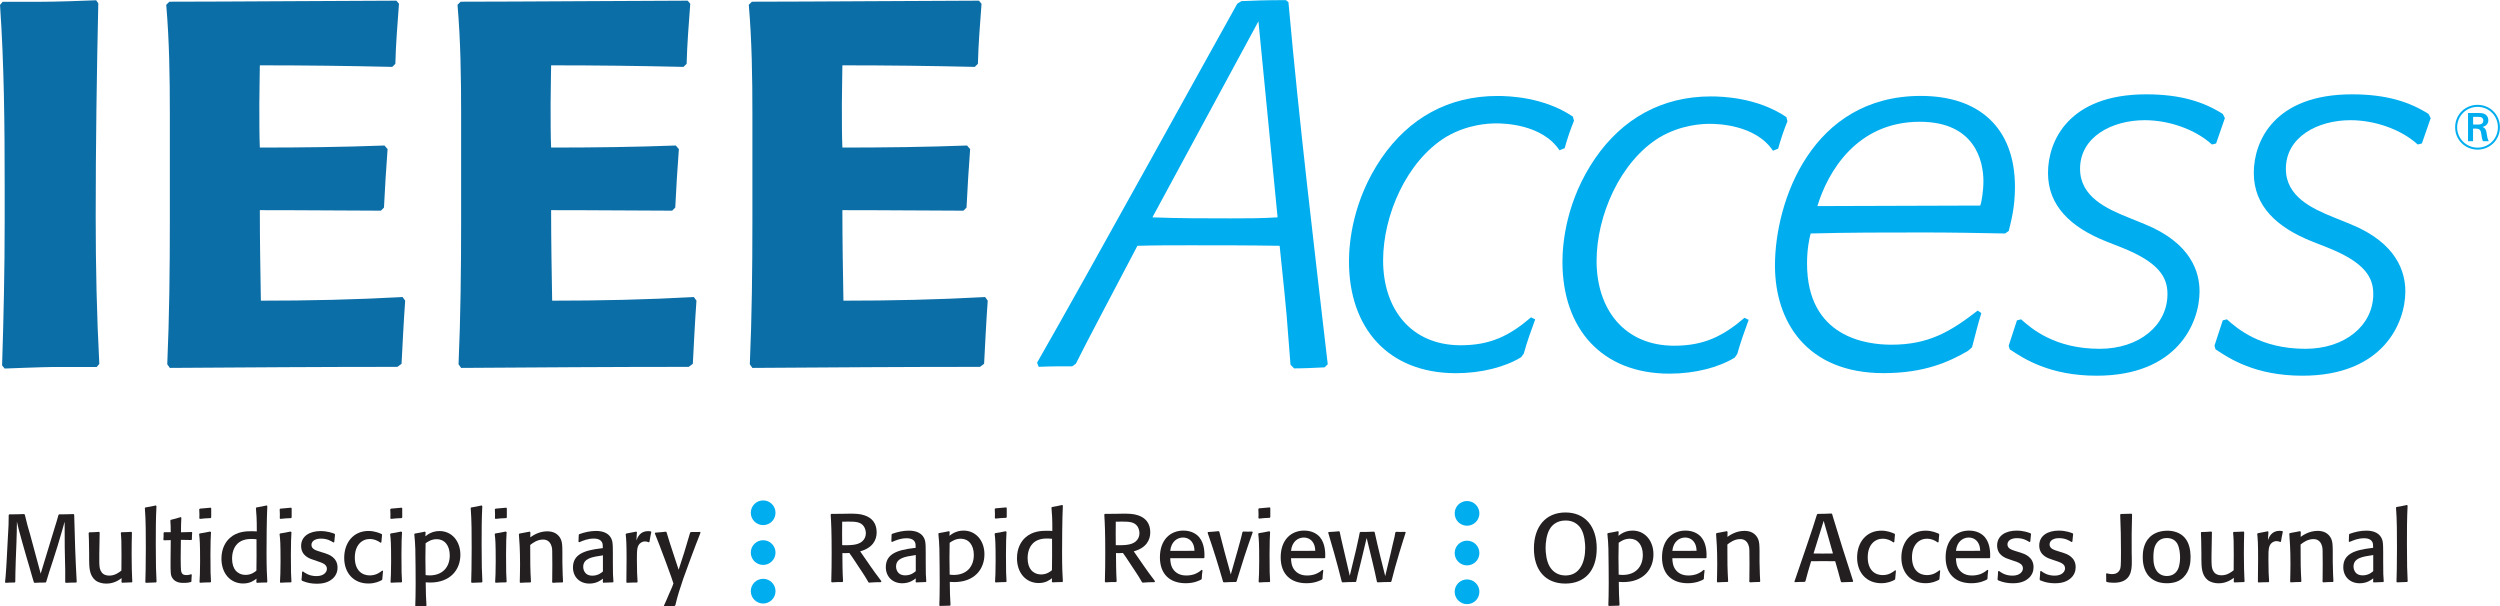 <svg height="52.78" viewBox="0 0 217.66 52.78" width="217.66" xmlns="http://www.w3.org/2000/svg"><path d="m0 0c0-.446-.362-.807-.807-.807-.446 0-.807.361-.807.807s.361.807.807.807c.445 0 .807-.361.807-.807" fill="#00adef" transform="matrix(1.333 0 0 -1.333 67.519 44.643)"/><path d="m0 0c0-.446-.362-.807-.807-.807-.446 0-.807.361-.807.807s.361.807.807.807c.445 0 .807-.361.807-.807" fill="#00adef" transform="matrix(1.333 0 0 -1.333 67.519 48.109)"/><path d="m0 0c0-.446-.362-.807-.807-.807-.446 0-.807.361-.807.807s.361.807.807.807c.445 0 .807-.361.807-.807" fill="#00adef" transform="matrix(1.333 0 0 -1.333 67.519 51.469)"/><path d="m0 0c0-.446-.362-.807-.807-.807-.446 0-.807.361-.807.807s.361.807.807.807c.445 0 .807-.361.807-.807" fill="#00adef" transform="matrix(1.333 0 0 -1.333 128.802 44.696)"/><path d="m0 0c0-.446-.362-.807-.807-.807-.446 0-.807.361-.807.807s.361.807.807.807c.445 0 .807-.361.807-.807" fill="#00adef" transform="matrix(1.333 0 0 -1.333 128.802 48.149)"/><path d="m0 0c0-.446-.362-.807-.807-.807-.446 0-.807.361-.807.807s.361.807.807.807c.445 0 .807-.361.807-.807" fill="#00adef" transform="matrix(1.333 0 0 -1.333 128.802 51.523)"/><path d="m0 0h-2.77c-.642 0-3.243-.102-3.243-.102l-.169.204c.101 3.141.169 6.249.169 9.391v2.364c0 3.919-.034 7.872-.304 11.79l.169.203h2.331c1.115 0 3.074.068 3.783.101l.136-.202c-.102-4.629-.169-9.29-.169-13.952 0-3.209.067-6.419.236-9.594" fill="#0c6ea7" transform="matrix(1.333 0 0 -1.333 8.422 31.95)"/><path d="m0 0c-.101-1.385-.169-2.838-.237-4.122l-.27-.202c-4.931 0-9.898-.034-14.864-.068l-.169.237c.136 3.108.169 6.216.169 9.357v6.994c0 2.398-.033 4.763-.236 7.127l.203.203c3.682 0 12.6.068 14.83.068l.169-.203c-.102-1.385-.203-2.602-.237-3.919l-.202-.203c-2.906.068-5.777.102-8.649.102 0-.642-.033-1.554-.033-2.5 0-1.081 0-2.162.033-2.871 2.737 0 5.439.033 8.142.134l.202-.236c-.101-1.284-.169-2.533-.236-3.817l-.202-.203c-4.966.034-7.906.034-7.906.034 0-1.993.034-3.953.068-5.912 3.108 0 6.182.067 9.256.237" fill="#0c6ea7" transform="matrix(1.333 0 0 -1.333 35.277 26.177)"/><path d="m0 0c-.101-1.385-.169-2.838-.237-4.122l-.27-.202c-4.932 0-9.898-.034-14.864-.068l-.169.237c.136 3.108.169 6.216.169 9.357v6.994c0 2.398-.033 4.763-.236 7.127l.203.203c3.682 0 12.6.068 14.83.068l.169-.203c-.102-1.385-.203-2.602-.237-3.919l-.203-.203c-2.905.068-5.776.102-8.648.102 0-.642-.033-1.554-.033-2.5 0-1.081 0-2.162.033-2.871 2.737 0 5.439.033 8.142.134l.202-.236c-.101-1.284-.169-2.533-.236-3.817l-.203-.203c-4.965.034-7.905.034-7.905.034 0-1.993.035-3.953.068-5.912 3.108 0 6.182.067 9.256.237" fill="#0c6ea7" transform="matrix(1.333 0 0 -1.333 60.637 26.177)"/><path d="m0 0c-.101-1.385-.169-2.838-.237-4.122l-.27-.202c-4.931 0-9.898-.034-14.864-.068l-.169.237c.136 3.108.169 6.216.169 9.357v6.994c0 2.398-.033 4.763-.236 7.127l.203.203c3.682 0 12.6.068 14.83.068l.169-.203c-.102-1.385-.203-2.602-.237-3.919l-.203-.203c-2.905.068-5.776.102-8.648.102 0-.642-.033-1.554-.033-2.5 0-1.081 0-2.162.033-2.871 2.737 0 5.439.033 8.142.134l.202-.236c-.101-1.284-.169-2.533-.236-3.817l-.202-.203c-4.966.034-7.906.034-7.906.034 0-1.993.034-3.953.068-5.912 3.108 0 6.182.067 9.256.237" fill="#0c6ea7" transform="matrix(1.333 0 0 -1.333 85.996 26.177)"/><path d="m0 0c1.689-.067 3.412-.067 5.135-.067.98 0 1.993 0 3.041.067l-1.251 12.803zm11.249-9.797c-.675-.033-1.351-.068-1.993-.068l-.236.237c-.304 3.75-.135 2.263-.71 7.77-1.925.033-3.952.033-5.877.033-1.15 0-2.264 0-3.412-.033-2.23-4.257-3.142-5.946-4.021-7.702l-.236-.169c-.71 0-1.453 0-2.196-.034l-.101.27c3.141 5.473 12.026 21.587 13.074 23.445l.27.169c.743.034 1.52.067 2.905.067l.169-.135c.709-7.905 1.655-15.776 2.567-23.647" fill="#00adef" transform="matrix(1.333 0 0 -1.333 100.333 18.923)"/><path d="m0 0c-1.047-.642-2.601-1.047-4.257-1.047-4.459 0-6.992 2.972-6.992 7.296 0 1.217.236 3.987 2.128 6.757 1.79 2.601 4.358 4.054 7.567 4.054.743 0 3.04-.068 4.932-1.351l.068-.271c-.237-.574-.439-1.182-.608-1.79l-.338-.135c-1.149 1.723-3.682 1.756-4.122 1.756-.54 0-1.891-.068-3.276-.878-2.602-1.588-4.122-5.135-4.122-8.074 0-3.175 1.824-5.54 5.067-5.54 1.926 0 3.176.608 4.595 1.824l.271-.135c-.271-.743-.542-1.487-.744-2.229" fill="#00adef" transform="matrix(1.333 0 0 -1.333 132.442 31.096)"/><path d="m0 0c-1.047-.642-2.601-1.047-4.256-1.047-4.459 0-6.993 2.972-6.993 7.296 0 1.217.236 3.987 2.128 6.757 1.791 2.601 4.358 4.054 7.567 4.054.744 0 3.041-.068 4.932-1.351l.068-.271c-.236-.574-.439-1.182-.608-1.79l-.338-.135c-1.149 1.723-3.682 1.756-4.121 1.756-.541 0-1.892-.068-3.277-.878-2.601-1.588-4.122-5.135-4.122-8.074 0-3.175 1.825-5.54 5.068-5.54 1.925 0 3.175.608 4.594 1.824l.27-.135c-.27-.743-.541-1.487-.743-2.229" fill="#00adef" transform="matrix(1.333 0 0 -1.333 151.028 31.136)"/><path d="m0 0c.067.169.203.912.203 1.587 0 1.352-.574 3.886-4.156 3.886-4.121 0-6.013-3.277-6.688-5.507zm-.81-9.493c-1.217-.709-2.839-1.452-5.507-1.452-5.034 0-7.095 3.378-7.095 7.027 0 4.188 2.399 11.08 9.527 11.08 3.784 0 6.148-2.061 6.148-5.946 0-1.385-.27-2.297-.405-2.871l-.236-.169c-1.757.034-3.514.067-5.304.067-2.467 0-4.932 0-7.398-.067-.102-.372-.237-1.047-.237-1.96 0-4.83 3.885-5.304 5.507-5.304 2.432 0 3.851.845 5.641 2.23l.236-.169c-.236-.743-.405-1.486-.608-2.229" fill="#00adef" transform="matrix(1.333 0 0 -1.333 172.414 17.897)"/><path d="m0 0-.574-1.655-.271-.068c-1.114 1.013-2.837 1.588-4.392 1.588-2.127 0-4.222-1.081-4.222-3.176 0-1.824 1.723-2.601 3.142-3.175l1.08-.439c3.075-1.251 3.582-3.176 3.582-4.392 0-2.095-1.486-5.507-6.723-5.507-3.074 0-4.763 1.115-5.675 1.724l-.068.236.54 1.655.271.068c.676-.608 2.196-1.926 5.134-1.926 2.568 0 4.426 1.52 4.426 3.581 0 1.081-.54 2.061-3.006 3.04l-.946.372c-2.398.946-3.851 2.365-3.851 4.493 0 2.095 1.351 5.135 6.419 5.135 2.263 0 3.783-.507 4.999-1.284" fill="#00adef" transform="matrix(1.333 0 0 -1.333 193.707 10.284)"/><path d="m0 0-.575-1.655-.271-.068c-1.114 1.013-2.837 1.588-4.391 1.588-2.128 0-4.222-1.081-4.222-3.176 0-1.824 1.722-2.601 3.141-3.175l1.081-.439c3.074-1.251 3.581-3.176 3.581-4.392 0-2.095-1.486-5.507-6.723-5.507-3.074 0-4.763 1.115-5.675 1.724l-.068.236.541 1.655.27.068c.676-.608 2.196-1.926 5.134-1.926 2.568 0 4.427 1.52 4.427 3.581 0 1.081-.541 2.061-3.007 3.04l-.946.372c-2.398.946-3.851 2.365-3.851 4.493 0 2.095 1.351 5.135 6.419 5.135 2.263 0 3.783-.507 4.999-1.284" fill="#00adef" transform="matrix(1.333 0 0 -1.333 211.626 10.284)"/><g fill="#231f20"><path d="m0 0c.032-1.463.082-2.921.164-4.385l-.032-.044c-.315 0-.353-.006-.681-.019l-.038.045c.006.712 0 .933-.018 1.627l-.013.669c0 .448-.007 1.413-.007 1.653-.1-.366-.195-.701-.46-1.584l-.29-.914c-.234-.701-.309-.947-.455-1.433l-.038-.044c-.34 0-.372 0-.731-.019l-.038.045c-.032.107-.063.214-.095.314-.05.197-.328 1.137-.391 1.345l-.252.883c-.253.902-.278 1.003-.366 1.407-.007-.631-.013-.77-.032-1.401l-.044-1.129c-.025-.744-.025-.908-.031-1.401l-.032-.044c-.303 0-.341 0-.605-.019l-.032.045c.012.126.025.258.038.384.063.751.088 1.501.132 2.253.063 1.123.07 1.192.07 1.747l.037.044c.461 0 .574.007.972.019l.044-.044c.113-.505.221-.871.347-1.3l.688-2.548.801 2.63c.252.821.265.852.36 1.199l.038.044c.46 0 .517.007.952.019" transform="matrix(1.333 0 0 -1.333 6.46 44.816)"/><path d="m0 0c-.012-.479-.019-.927-.019-1.438 0-.777.019-1.243.031-1.514l.013-.265-.025-.038c-.303-.007-.353-.013-.643-.025l-.039.037.007.265c-.139-.101-.473-.359-.99-.359-.247 0-.518.057-.72.214-.404.328-.404.864-.41 1.357v.391c-.013.902-.013 1.003-.031 1.343l.031.044c.297.007.354.007.65.032l.038-.044-.025-1.382c0-.17-.006-.296 0-.599.006-.265.018-.833.656-.833.372 0 .637.209.788.329.006.34.006.63.006.996 0 .877-.006 1.054-.043 1.464l.037.044c.291.006.36.006.65.025" transform="matrix(1.333 0 0 -1.333 11.486 46.363)"/><path d="m0 0c-.303-.006-.366-.012-.662-.025l-.032.044c.012.448.032 1.016.032 2.227 0 .871 0 1.805-.063 2.612l.031.038c.309.051.372.064.688.133l.038-.045c-.044-.826-.044-1.659-.044-2.486 0-1.381.018-1.86.05-2.46" transform="matrix(1.333 0 0 -1.333 13.579 50.709)"/><path d="m0 0c-.019-.208-.019-.252-.025-.435l-.032-.038c-.132-.032-.24-.057-.473-.057-.152 0-.549 0-.745.328-.113.183-.113.334-.113 1.079l.013 1.387c-.221 0-.228-.005-.455-.011l-.025.037c.013.202.013.252.013.454l.038.038c.138 0 .221-.006.429 0-.007.133-.007.272-.007.404-.006.12-.013.24-.019.359l.032.045c.284.07.353.088.643.176l.044-.031c-.018-.417-.025-.499-.025-.959.266.006.341.006.701.019l.031-.038c-.013-.164-.019-.234-.019-.448l-.031-.038c-.316.006-.354.013-.688.013l-.013-1.173.007-.524c0-.461.057-.606.372-.606.132 0 .233.031.303.057" transform="matrix(1.333 0 0 -1.333 16.699 50.043)"/><path d="m0 0c-.322-.012-.391-.019-.7-.051l-.038.039.006.252c0 .113-.006.214-.012.34l.044.038c.328.025.385.032.7.063l.038-.038c-.006-.259-.006-.321 0-.599zm-.006-4.196c-.329-.006-.379-.006-.688-.025l-.031.044c.018.335.037.625.037 1.325 0 1.205-.019 1.433-.063 1.805l.032.044c.271.044.366.057.681.126l.063-.038c-.019-.328-.037-.669-.037-1.482 0-1.174.012-1.332.037-1.761" transform="matrix(1.333 0 0 -1.333 18.338 45.109)"/><path d="m0 0c-.107.006-.183.019-.315.019-.196 0-.613-.013-.916-.297-.138-.132-.365-.429-.365-.99 0-.36.101-.618.233-.777.114-.131.322-.283.65-.283.385 0 .618.202.707.278.012.826.012 1.016.006 2.05m-.006 2.076c.321.056.385.069.668.132l.045-.037c-.045-.878-.051-2.442-.051-3.073 0-.978.026-1.445.051-1.88l-.032-.044c-.278 0-.353-.007-.643-.019l-.044.037.012.234c-.151-.114-.41-.316-.871-.316-.839 0-1.419.663-1.419 1.622 0 .687.29 1.123.555 1.356.46.417 1.06.436 1.388.436.132 0 .196 0 .366-.013.006.782-.025 1.161-.057 1.527" transform="matrix(1.333 0 0 -1.333 22.332 46.949)"/><path d="m0 0c-.322-.012-.391-.019-.7-.051l-.038.039.006.252c0 .113-.006.214-.012.34l.044.038c.328.025.385.032.7.063l.038-.038c-.006-.259-.006-.321 0-.599zm-.006-4.196c-.329-.006-.379-.006-.688-.025l-.031.044c.018.335.037.625.037 1.325 0 1.205-.019 1.433-.063 1.805l.032.044c.271.044.366.057.681.126l.063-.038c-.019-.328-.037-.669-.037-1.482 0-1.174.012-1.332.037-1.761" transform="matrix(1.333 0 0 -1.333 25.342 45.109)"/><path d="m0 0c.252-.082.826-.278.826-.946 0-.253-.094-.537-.353-.745-.334-.284-.782-.303-1.009-.303-.341 0-.625.063-.865.158l-.094.038-.032.056c.025.246.025.278.038.531l.063.018c.113-.088.391-.303.877-.303.498 0 .681.278.681.473 0 .291-.271.385-.656.512l-.202.069c-.258.082-.826.265-.826.915s.568.972 1.274.972c.467 0 .795-.133.909-.177l.031-.044c-.025-.234-.031-.259-.05-.499l-.057-.025c-.158.101-.404.252-.814.252-.088 0-.176-.006-.271-.031-.19-.05-.347-.183-.347-.378 0-.272.259-.354.65-.473" transform="matrix(1.333 0 0 -1.333 28.286 48.163)"/><path d="m0 0c-.025-.271-.032-.303-.05-.561l-.044-.045c-.184-.088-.429-.214-.871-.214-.953 0-1.571.687-1.571 1.672 0 1.003.606 1.76 1.584 1.76.409 0 .7-.133.864-.202l.025-.044c-.025-.227-.031-.309-.044-.498l-.051-.026c-.208.152-.447.246-.7.246-.524 0-.984-.403-.984-1.211 0-.858.485-1.168.978-1.168.429 0 .694.221.814.316" transform="matrix(1.333 0 0 -1.333 33.348 49.709)"/><path d="m0 0c-.322-.012-.391-.019-.7-.051l-.038.039.006.252c0 .113-.006.214-.012.34l.044.038c.328.025.385.032.7.063l.038-.038c-.006-.259-.006-.321 0-.599zm-.006-4.196c-.329-.006-.379-.006-.688-.025l-.031.044c.018.335.037.625.037 1.325 0 1.205-.019 1.433-.063 1.805l.032.044c.271.044.366.057.681.126l.063-.038c-.019-.328-.037-.669-.037-1.482 0-1.174.012-1.332.037-1.761" transform="matrix(1.333 0 0 -1.333 34.969 45.109)"/><path d="m0 0c.833 0 1.313.53 1.313 1.306 0 .656-.348 1.06-.852 1.06-.341 0-.581-.164-.726-.265-.006-.328-.013-.65-.013-.972 0-.372.007-.745.013-1.11.082-.007.158-.019.265-.019m-.278 2.555c.127.101.429.341.922.341.801 0 1.362-.657 1.362-1.546 0-.978-.649-1.817-1.981-1.817-.119 0-.195.006-.283.013.006-.757.018-.921.05-1.515l-.038-.038c-.221-.006-.441-.012-.662-.018l-.032.038c.012.384.025.782.025 1.425 0 .373-.006.745-.006 1.117-.007.978-.007 1.419-.082 2.139l.032.038c.309.05.378.069.662.126l.044-.038" transform="matrix(1.333 0 0 -1.333 37.408 50.096)"/><path d="m0 0c-.303-.006-.366-.012-.662-.025l-.032.044c.012.448.032 1.016.032 2.227 0 .871 0 1.805-.063 2.612l.031.038c.309.051.372.064.688.133l.038-.045c-.044-.826-.044-1.659-.044-2.486 0-1.381.018-1.86.05-2.46" transform="matrix(1.333 0 0 -1.333 41.948 50.709)"/><path d="m0 0c-.322-.012-.391-.019-.7-.051l-.038.039.006.252c0 .113-.006.214-.012.34l.044.038c.328.025.385.032.7.063l.038-.038c-.006-.259-.006-.321 0-.599zm-.006-4.196c-.329-.006-.379-.006-.688-.025l-.031.044c.018.335.037.625.037 1.325 0 1.205-.019 1.433-.063 1.805l.032.044c.271.044.366.057.681.126l.063-.038c-.019-.328-.037-.669-.037-1.482 0-1.174.012-1.332.037-1.761" transform="matrix(1.333 0 0 -1.333 44.076 45.109)"/><path d="m0 0c-.303-.006-.341-.006-.631-.025l-.044.044.006.209c.007.308.007.618.007.927 0 .972-.007 1.035-.038 1.167-.12.479-.48.479-.568.479-.379 0-.669-.22-.839-.353-.007-1.098.006-1.672.05-2.41l-.038-.038c-.309-.006-.359-.006-.662-.025l-.032.044c.007.353.019.694.019 1.161 0 1.01-.044 1.546-.076 1.969l.038.044c.316.057.373.069.67.126l.043-.044-.006-.328c.164.113.555.391 1.111.391.157 0 .352-.026.523-.12.164-.094.296-.24.366-.41.082-.189.089-.379.095-.77v-.738c.018-.738.025-1.022.044-1.262" transform="matrix(1.333 0 0 -1.333 48.97 50.709)"/><path d="m0 0c-.637-.094-1.23-.183-1.23-.744 0-.032 0-.574.599-.574.391 0 .619.214.688.277v1.053zm.707-.461c0-.782.006-.851.037-1.261l-.031-.032c-.296-.006-.347-.012-.637-.025l-.026.038.007.227c-.12-.095-.404-.321-.883-.321-.631 0-1.073.428-1.073 1.053 0 .845.707 1.117 1.842 1.249l.107.013c0 .17 0 .29-.056.391-.064.113-.208.233-.524.233-.41 0-.694-.126-.959-.239l-.05.031c.012.29.012.328.018.461l.038.038c.354.126.719.208 1.092.208.467 0 .921-.158 1.053-.65.045-.177.045-.524.045-.789" transform="matrix(1.333 0 0 -1.333 52.417 48.363)"/><path d="m0 0c-.063.025-.145.057-.253.057-.119 0-.208-.045-.264-.082-.259-.183-.259-.461-.259-1.117 0-.713.019-1.085.044-1.439l-.032-.044c-.296 0-.365-.006-.668-.019l-.032.038c.007.48.013.915.013 1.502 0 1.009-.019 1.267-.057 1.634l.038.044c.24.044.391.076.656.126l.038-.038-.032-.536c.076.202.234.606.77.606l.177-.019.025-.038c-.063-.303-.076-.366-.12-.643" transform="matrix(1.333 0 0 -1.333 56.486 47.216)"/><path d="m0 0c-.36-.89-.965-2.556-1.123-2.997-.196-.574-.385-1.148-.517-1.735l-.057-.051c-.315-.005-.372-.005-.669-.018l-.025.044.025.044c.114.233.208.48.316.726.088.208.195.409.265.63l.019.051c0 .076-.94 2.619-1.212 3.262l.026.056c.315.026.378.026.7.063l.037-.037c.171-.568.253-.833.392-1.243l.397-1.205.36 1.11c.132.436.29.953.391 1.312l.044.039c.158 0 .329 0 .612.006" transform="matrix(1.333 0 0 -1.333 60.985 46.389)"/><path d="m0 0c.158.132.24.328.24.53 0 .132-.032.29-.12.435-.202.309-.543.328-1.016.328-.082 0-.196 0-.41-.006-.007-.732-.007-.833 0-1.533.48-.006 1.003-.019 1.306.246m-1.287-2.656c-.36 0-.366 0-.694-.019l-.038.044c.019.612.025 1.23.025 1.842 0 1.414-.025 1.912-.063 2.543l.038.044h.158c.113 0 .422.006.637.006l.385.007c.347 0 .681 0 .99-.108.486-.164.795-.511.795-1.116 0-.505-.271-1.016-1.078-1.237.107-.145.599-.864.713-1.028.195-.278.283-.404.674-.922l-.025-.062c-.126 0-.258 0-.385-.007-.132-.006-.264-.013-.397-.025l-.044.032-.076.132c-.183.322-.398.625-.599.934-.379.573-.417.637-.568.839-.196-.007-.233-.013-.454-.007 0-.347.006-1.318.044-1.848" transform="matrix(1.333 0 0 -1.333 75.064 47.136)"/><path d="m0 0c-.637-.094-1.231-.183-1.231-.744 0-.032 0-.574.6-.574.391 0 .619.214.688.277v1.053zm.707-.461c0-.782.006-.851.037-1.261l-.031-.032c-.296-.006-.347-.012-.637-.025l-.026.038.007.227c-.12-.095-.404-.321-.883-.321-.631 0-1.073.428-1.073 1.053 0 .845.707 1.117 1.842 1.249l.107.013c0 .17 0 .29-.056.391-.064.113-.209.234-.524.234-.41 0-.694-.127-.959-.241l-.05.032c.012.29.012.328.018.461l.038.038c.354.126.719.208 1.092.208.467 0 .921-.158 1.053-.65.045-.177.045-.524.045-.789" transform="matrix(1.333 0 0 -1.333 79.655 48.336)"/><path d="m0 0c.833 0 1.313.53 1.313 1.306 0 .656-.348 1.06-.852 1.06-.341 0-.581-.164-.726-.265-.006-.328-.013-.65-.013-.972 0-.372.007-.745.013-1.11.082-.007.158-.019.265-.019m-.278 2.555c.127.101.429.341.922.341.801 0 1.362-.657 1.362-1.546 0-.978-.649-1.817-1.981-1.817-.119 0-.195.006-.283.013.006-.757.018-.921.05-1.515l-.038-.038c-.221-.006-.441-.012-.662-.018l-.032.038c.012.384.025.782.025 1.425 0 .373-.006.745-.006 1.117-.007.978-.007 1.419-.082 2.139l.031.038c.31.05.379.069.663.126l.044-.038" transform="matrix(1.333 0 0 -1.333 83.035 50.056)"/><path d="m0 0c-.322-.012-.391-.019-.7-.051l-.038.039.006.252c0 .113-.006.214-.012.34l.044.038c.328.025.385.032.7.063l.038-.038c-.006-.259-.006-.321 0-.599zm-.006-4.196c-.329-.006-.379-.006-.688-.025l-.031.044c.018.335.037.625.037 1.325 0 1.205-.019 1.433-.063 1.805l.032.044c.271.044.366.057.681.126l.063-.038c-.019-.328-.037-.669-.037-1.482 0-1.174.012-1.331.037-1.761" transform="matrix(1.333 0 0 -1.333 87.6 45.083)"/><path d="m0 0c-.107.006-.183.019-.315.019-.196 0-.613-.013-.916-.297-.138-.132-.365-.429-.365-.99 0-.36.101-.618.233-.776.114-.132.322-.284.65-.284.385 0 .618.202.707.278.012.826.012 1.016.006 2.05m-.006 2.076c.321.056.384.069.668.132l.045-.037c-.045-.878-.051-2.442-.051-3.073 0-.978.025-1.445.051-1.88l-.032-.044c-.278 0-.353-.007-.643-.019l-.044.037.012.234c-.151-.114-.41-.316-.871-.316-.839 0-1.419.663-1.419 1.622 0 .687.29 1.123.555 1.356.46.417 1.06.436 1.388.436.132 0 .196 0 .366-.013.006.782-.025 1.161-.057 1.527" transform="matrix(1.333 0 0 -1.333 91.595 46.909)"/><path d="m0 0c.158.132.24.328.24.53 0 .132-.032.29-.12.435-.202.309-.543.328-1.016.328-.082 0-.196 0-.41-.006-.007-.732-.007-.833 0-1.533.48-.006 1.003-.019 1.306.246m-1.287-2.656c-.36 0-.366 0-.694-.019l-.038.044c.019.612.025 1.23.025 1.842 0 1.414-.025 1.912-.063 2.543l.038.044h.158c.113 0 .422.006.637.006l.385.007c.347 0 .681 0 .99-.108.486-.164.795-.511.795-1.116 0-.505-.271-1.016-1.078-1.237.107-.145.599-.864.713-1.028.195-.278.283-.404.674-.922l-.025-.062c-.126 0-.258 0-.385-.007-.132-.006-.264-.013-.397-.025l-.044.032-.076.132c-.183.322-.398.625-.599.934-.379.573-.417.637-.568.839-.196-.007-.233-.013-.454-.007 0-.347.006-1.318.044-1.848" transform="matrix(1.333 0 0 -1.333 98.885 47.136)"/><path d="m0 0c-.126.347-.404.492-.688.492-.353 0-.769-.24-.833-.871.764-.006 1.004 0 1.584.007-.006.088-.012.227-.063.372m.587-1.647c-.032-.252-.038-.315-.051-.561l-.037-.045c-.108-.056-.448-.239-1.01-.239-1.035 0-1.684.593-1.684 1.69 0 1.174.706 1.748 1.533 1.748.498 0 .845-.208 1.034-.436.36-.429.348-1.053.341-1.33l-.044-.038c-.984.006-1.155.006-2.19 0 .007-.221.026-.53.24-.789.259-.309.619-.34.814-.34.183 0 .373.031.549.094.233.094.372.209.454.278" transform="matrix(1.333 0 0 -1.333 103.913 47.456)"/><path d="m0 0c-.353-.006-.442-.006-.808-.025l-.038.044c-.309 1.073-.637 2.139-1.009 3.193l.025.05c.309.019.379.026.688.057l.05-.031c.234-.935.493-1.869.751-2.796.063.228.379 1.325.448 1.572.208.725.265.983.316 1.198l.044.032c.296-.013.347-.006.593 0l.032-.044c-.385-1.06-.726-2.133-1.054-3.212" transform="matrix(1.333 0 0 -1.333 107.612 50.669)"/><path d="m0 0c-.323-.012-.392-.019-.701-.051l-.038.039.007.252c0 .113-.007.214-.012.34l.043.038c.329.025.386.032.701.063l.037-.038c-.005-.259-.005-.321 0-.599zm-.007-4.196c-.329-.006-.378-.006-.687-.025l-.032.044c.019.335.037.625.037 1.325 0 1.205-.018 1.433-.063 1.805l.033.044c.27.044.365.057.682.126l.061-.038c-.018-.328-.036-.669-.036-1.482 0-1.174.012-1.331.036-1.761" transform="matrix(1.333 0 0 -1.333 110.549 45.083)"/><path d="m0 0c-.126.347-.404.492-.688.492-.353 0-.77-.24-.833-.871.764-.006 1.004 0 1.584.007-.006.088-.013.227-.063.372m.587-1.647c-.032-.252-.038-.315-.051-.561l-.037-.045c-.108-.056-.449-.239-1.01-.239-1.035 0-1.685.593-1.685 1.69 0 1.174.707 1.748 1.534 1.748.498 0 .845-.208 1.034-.436.359-.429.348-1.053.341-1.33l-.044-.038c-.984.006-1.155.006-2.19 0 .007-.221.025-.53.24-.789.258-.309.619-.34.814-.34.183 0 .372.031.549.094.233.094.372.209.454.278" transform="matrix(1.333 0 0 -1.333 114.429 47.456)"/><path d="m0 0c-.423-.006-.473-.006-.858-.025l-.044.044c-.076.385-.196.896-.303 1.344l-.366 1.514-.372-1.551c-.19-.764-.253-1.011-.31-1.288l-.037-.038c-.442-.006-.474-.006-.871-.025l-.038.044c-.277 1.13-.751 2.782-.883 3.199l.025.044c.303.019.385.019.688.05l.037-.037c.038-.208.082-.404.354-1.571l.303-1.3.41 1.697c.189.839.202.921.24 1.123l.044.044c.372 0 .48 0 .896.02l.038-.045c.088-.435.239-1.041.353-1.521l.334-1.337.353 1.47c.051.221.101.442.152.663.107.429.12.479.157.719l.045.038c.101 0 .208-.007.309-.007.094 0 .189.007.284.007l.038-.038c-.12-.36-.676-2.12-.934-3.199" transform="matrix(1.333 0 0 -1.333 121.082 50.669)"/><path d="m0 0c0 .233-.033.852-.272 1.242-.328.537-.863.543-1.015.543-.582 0-.885-.322-1.015-.536-.241-.372-.286-.965-.286-1.249 0-.303.045-.839.26-1.211.213-.366.568-.594 1.034-.594.927-.006 1.294.846 1.294 1.805m-3.351-.044c0 1.413.758 2.353 2.064 2.353 1.25 0 2.038-.877 2.038-2.341 0-1.508-.815-2.303-2.058-2.303-1.306.007-2.044.89-2.044 2.291" transform="matrix(1.333 0 0 -1.333 138.015 47.696)"/><path d="m0 0c.833 0 1.312.53 1.312 1.306 0 .656-.347 1.06-.851 1.06-.341 0-.58-.164-.726-.265-.006-.328-.013-.65-.013-.972 0-.372.007-.745.013-1.11.082-.007.158-.019.265-.019m-.278 2.555c.127.101.429.341.921.341.802 0 1.363-.657 1.363-1.546 0-.978-.649-1.817-1.981-1.817-.12 0-.195.006-.283.013.006-.757.018-.921.05-1.515l-.038-.038c-.22-.006-.441-.012-.662-.018l-.032.038c.013.384.025.782.025 1.425 0 .373-.006.745-.006 1.117-.006.978-.006 1.419-.082 2.139l.031.038c.31.05.38.069.663.126l.044-.038" transform="matrix(1.333 0 0 -1.333 141.282 50.056)"/><path d="m0 0c-.126.347-.404.492-.688.492-.353 0-.769-.24-.833-.871.764-.006 1.003 0 1.584.007-.006.088-.013.227-.063.372m.587-1.647c-.032-.252-.038-.315-.051-.561l-.038-.045c-.107-.056-.448-.239-1.009-.239-1.035 0-1.684.593-1.684 1.69 0 1.174.706 1.748 1.533 1.748.498 0 .845-.208 1.034-.436.359-.429.347-1.053.341-1.33l-.044-.038c-.984.006-1.155.006-2.19 0 .007-.221.025-.53.24-.789.258-.309.619-.34.814-.34.183 0 .372.031.549.094.233.094.372.209.454.278" transform="matrix(1.333 0 0 -1.333 147.628 47.456)"/><path d="m0 0c-.303-.006-.341-.006-.632-.025l-.044.044.006.209c.007.308.007.618.007.927 0 .971-.007 1.035-.038 1.167-.12.479-.479.479-.568.479-.379 0-.669-.22-.839-.353-.006-1.098.006-1.672.051-2.41l-.038-.038c-.31-.006-.36-.006-.663-.025l-.031.044c.006.353.019.694.019 1.161 0 1.01-.045 1.546-.076 1.968l.038.045c.315.057.372.069.669.126l.044-.044-.007-.328c.164.113.556.391 1.111.391.158 0 .353-.026.524-.12.164-.094.296-.24.365-.41.082-.19.089-.379.095-.77v-.738c.018-.738.025-1.022.044-1.262" transform="matrix(1.333 0 0 -1.333 153.201 50.669)"/><path d="m0 0c.202 0 .404-.006.606-.006.214 0 .441.006.662.006l-.606 2.132zm1.249 2.454c.208-.693.448-1.476.638-2.076.195-.605.51-1.577.7-2.182l-.026-.051c-.327-.006-.466-.013-.731-.025l-.045.044c-.157.593-.207.764-.371 1.331-.253 0-.499.006-.752.006-.277 0-.567-.006-.82-.006-.182-.593-.221-.744-.372-1.306l-.044-.044c-.271 0-.334 0-.65-.018l-.025.044.07.195c.239.682.473 1.363.7 2.044.378 1.117.517 1.527.7 2.133l.05.044c.442.006.499.006.903.025l.044-.044" transform="matrix(1.333 0 0 -1.333 157.894 48.189)"/><path d="m0 0c-.025-.271-.032-.303-.051-.561l-.044-.045c-.183-.088-.429-.214-.87-.214-.953 0-1.571.687-1.571 1.672 0 1.003.605 1.76 1.584 1.76.409 0 .7-.133.864-.202l.025-.044c-.025-.227-.032-.309-.044-.498l-.051-.026c-.208.152-.447.246-.7.246-.524 0-.984-.403-.984-1.211 0-.858.486-1.168.978-1.168.429 0 .694.221.813.316" transform="matrix(1.333 0 0 -1.333 165.068 49.683)"/><path d="m0 0c-.025-.271-.032-.303-.051-.561l-.044-.045c-.183-.088-.429-.214-.87-.214-.953 0-1.571.687-1.571 1.672 0 1.003.605 1.76 1.584 1.76.409 0 .7-.133.864-.202l.025-.044c-.025-.227-.032-.309-.044-.498l-.051-.026c-.208.152-.447.246-.7.246-.524 0-.984-.403-.984-1.211 0-.858.486-1.168.978-1.168.429 0 .694.221.813.316" transform="matrix(1.333 0 0 -1.333 168.921 49.683)"/><path d="m0 0c-.126.347-.404.492-.688.492-.353 0-.77-.24-.833-.871.764-.006 1.003 0 1.584.007-.006.088-.013.227-.063.372m.587-1.647c-.032-.252-.038-.315-.051-.561l-.038-.045c-.107-.056-.448-.239-1.009-.239-1.034 0-1.685.593-1.685 1.69 0 1.174.707 1.748 1.533 1.748.499 0 .846-.208 1.035-.436.359-.429.347-1.053.341-1.33l-.044-.038c-.984.006-1.155.006-2.19 0 .007-.221.025-.53.24-.789.258-.309.618-.34.814-.34.183 0 .372.031.549.094.233.094.372.209.454.278" transform="matrix(1.333 0 0 -1.333 172.321 47.456)"/><path d="m0 0c.252-.082.827-.278.827-.946 0-.253-.095-.537-.354-.745-.334-.284-.782-.303-1.009-.303-.341 0-.625.063-.864.158l-.095.038-.031.056c.024.246.024.279.037.531l.063.018c.114-.088.392-.303.877-.303.499 0 .682.278.682.473 0 .291-.272.385-.656.512l-.202.069c-.259.083-.827.265-.827.915s.568.972 1.274.972c.467 0 .795-.133.909-.177l.031-.044c-.024-.234-.031-.259-.05-.499l-.057-.025c-.157.101-.404.252-.813.252-.089 0-.177-.006-.272-.031-.189-.05-.347-.183-.347-.378 0-.272.259-.354.65-.473" transform="matrix(1.333 0 0 -1.333 175.947 48.123)"/><path d="m0 0c.252-.082.827-.278.827-.946 0-.253-.095-.537-.354-.745-.334-.284-.782-.303-1.009-.303-.341 0-.625.063-.864.158l-.095.038-.031.056c.024.246.024.279.037.531l.063.018c.114-.088.392-.303.877-.303.499 0 .682.278.682.473 0 .291-.272.385-.656.512l-.202.069c-.259.083-.827.265-.827.915s.568.972 1.274.972c.467 0 .795-.133.909-.177l.031-.044c-.024-.234-.031-.259-.05-.499l-.057-.025c-.157.101-.404.252-.813.252-.089 0-.177-.006-.272-.031-.189-.05-.347-.183-.347-.378 0-.272.259-.354.65-.473" transform="matrix(1.333 0 0 -1.333 179.614 48.123)"/><path d="m0 0v.196c0 .056 0 .17-.007.29l.043.031c.102-.025.19-.051.347-.051.095 0 .379 0 .513.297.05.12.069.183.069 1.167 0 .808-.014 1.615-.051 2.417l.037.044c.266.006.374.006.708.019l.031-.044c-.031-1.338-.031-1.407-.026-1.981v-.568c.008-.095.008-.322.008-.568 0-.517-.032-1.35-1.175-1.35-.226 0-.353.025-.465.05" transform="matrix(1.333 0 0 -1.333 183.374 50.603)"/><path d="m0 0c-.12.196-.322.359-.675.359-.12 0-.474-.012-.695-.365-.17-.259-.188-.625-.188-.89 0-.252.006-.889.504-1.142.114-.056.246-.082.373-.082.233 0 .536.076.718.423.146.284.152.707.146.839 0 .158-.025.58-.183.858m.813-1.445c-.069-.309-.201-.554-.409-.763-.278-.278-.65-.385-1.092-.385-.567 0-.927.214-1.129.422-.429.436-.436 1.079-.436 1.288 0 .24.013.858.436 1.281.177.183.542.441 1.173.441.429 0 .852-.138 1.13-.454.29-.334.372-.776.385-1.218 0-.214-.013-.422-.058-.612" transform="matrix(1.333 0 0 -1.333 189.56 47.323)"/><path d="m0 0c-.012-.479-.019-.927-.019-1.438 0-.777.019-1.243.031-1.514l.013-.266-.025-.037c-.303-.007-.353-.013-.643-.025l-.038.037.006.265c-.138-.101-.473-.359-.991-.359-.246 0-.517.057-.719.214-.403.328-.403.864-.41 1.357v.391c-.013.902-.013 1.003-.031 1.343l.031.044c.297.007.354.007.65.032l.038-.044-.025-1.382c0-.17-.007-.296 0-.599.005-.265.018-.833.656-.833.372 0 .637.209.789.328.006.341.006.631.006.997 0 .877-.006 1.054-.044 1.464l.038.044c.289.006.359.006.649.025" transform="matrix(1.333 0 0 -1.333 195.387 46.336)"/><path d="m0 0c-.063.025-.145.057-.252.057-.12 0-.209-.045-.265-.082-.259-.183-.259-.461-.259-1.117 0-.713.019-1.085.045-1.438l-.033-.045c-.296 0-.365-.005-.668-.018l-.032.038c.007.479.013.914.013 1.501 0 1.01-.019 1.268-.057 1.634l.038.044c.24.044.391.076.657.127l.037-.039-.032-.535c.077.201.234.605.771.605l.176-.019.025-.038c-.063-.303-.075-.365-.12-.643" transform="matrix(1.333 0 0 -1.333 198.533 47.189)"/><path d="m0 0c-.302-.006-.34-.006-.631-.025l-.044.044.006.209c.007.308.007.618.007.927 0 .971-.007 1.035-.038 1.167-.12.479-.479.479-.568.479-.379 0-.669-.22-.839-.353-.006-1.098.006-1.672.051-2.41l-.038-.038c-.31-.006-.36-.006-.663-.025l-.031.044c.006.353.019.694.019 1.161 0 1.01-.045 1.546-.076 1.968l.038.045c.315.057.372.069.669.126l.044-.044-.007-.328c.164.113.556.391 1.111.391.158 0 .353-.026.523-.12.165-.094.297-.24.366-.41.082-.19.089-.379.095-.77v-.738c.018-.738.025-1.022.044-1.262" transform="matrix(1.333 0 0 -1.333 203.107 50.669)"/><path d="m0 0c-.638-.094-1.23-.183-1.23-.744 0-.032 0-.574.599-.574.391 0 .618.214.688.277v1.053zm.707-.461c0-.782.006-.851.037-1.261l-.031-.032c-.296-.006-.347-.012-.637-.025l-.025.038.006.227c-.12-.095-.404-.321-.883-.321-.632 0-1.073.428-1.073 1.053 0 .845.706 1.117 1.842 1.249l.108.013c0 .17 0 .29-.057.391-.064.113-.208.234-.524.234-.41 0-.694-.127-.959-.241l-.05.032c.012.29.012.328.018.461l.038.038c.354.126.719.208 1.092.208.467 0 .921-.158 1.053-.65.045-.177.045-.524.045-.789" transform="matrix(1.333 0 0 -1.333 206.547 48.336)"/><path d="m0 0c-.303-.006-.366-.012-.662-.025l-.032.044c.013.448.032 1.016.032 2.227 0 .871 0 1.805-.063 2.612l.031.038c.309.051.372.064.687.133l.039-.045c-.044-.826-.044-1.659-.044-2.486 0-1.381.018-1.86.049-2.46" transform="matrix(1.333 0 0 -1.333 209.573 50.669)"/></g><path d="m0 0h.271c.127 0 .395-.004.395.259 0 .066-.029.168-.132.218-.066.025-.107.025-.324.025h-.21zm.267.756c.189 0 .316-.004.432-.045.197-.07.295-.25.295-.427 0-.234-.143-.378-.382-.44.152-.066.226-.135.267-.386.041-.28.058-.382.144-.547h-.378c-.016.029-.049.095-.078.255l-.045.284c-.045.263-.173.283-.411.287h-.115v-.826h-.329v1.845zm.025.399c-.752 0-1.336-.6-1.336-1.336 0-.743.6-1.327 1.332-1.327.752 0 1.326.588 1.331 1.323.004.732-.567 1.34-1.327 1.34m-.008-2.794c-.761 0-1.459.596-1.459 1.458 0 .847.669 1.468 1.459 1.468.85 0 1.471-.67 1.466-1.472-.004-.809-.641-1.454-1.466-1.454" fill="#00adef" transform="matrix(1.333 0 0 -1.333 215.32 10.844)"/></svg>